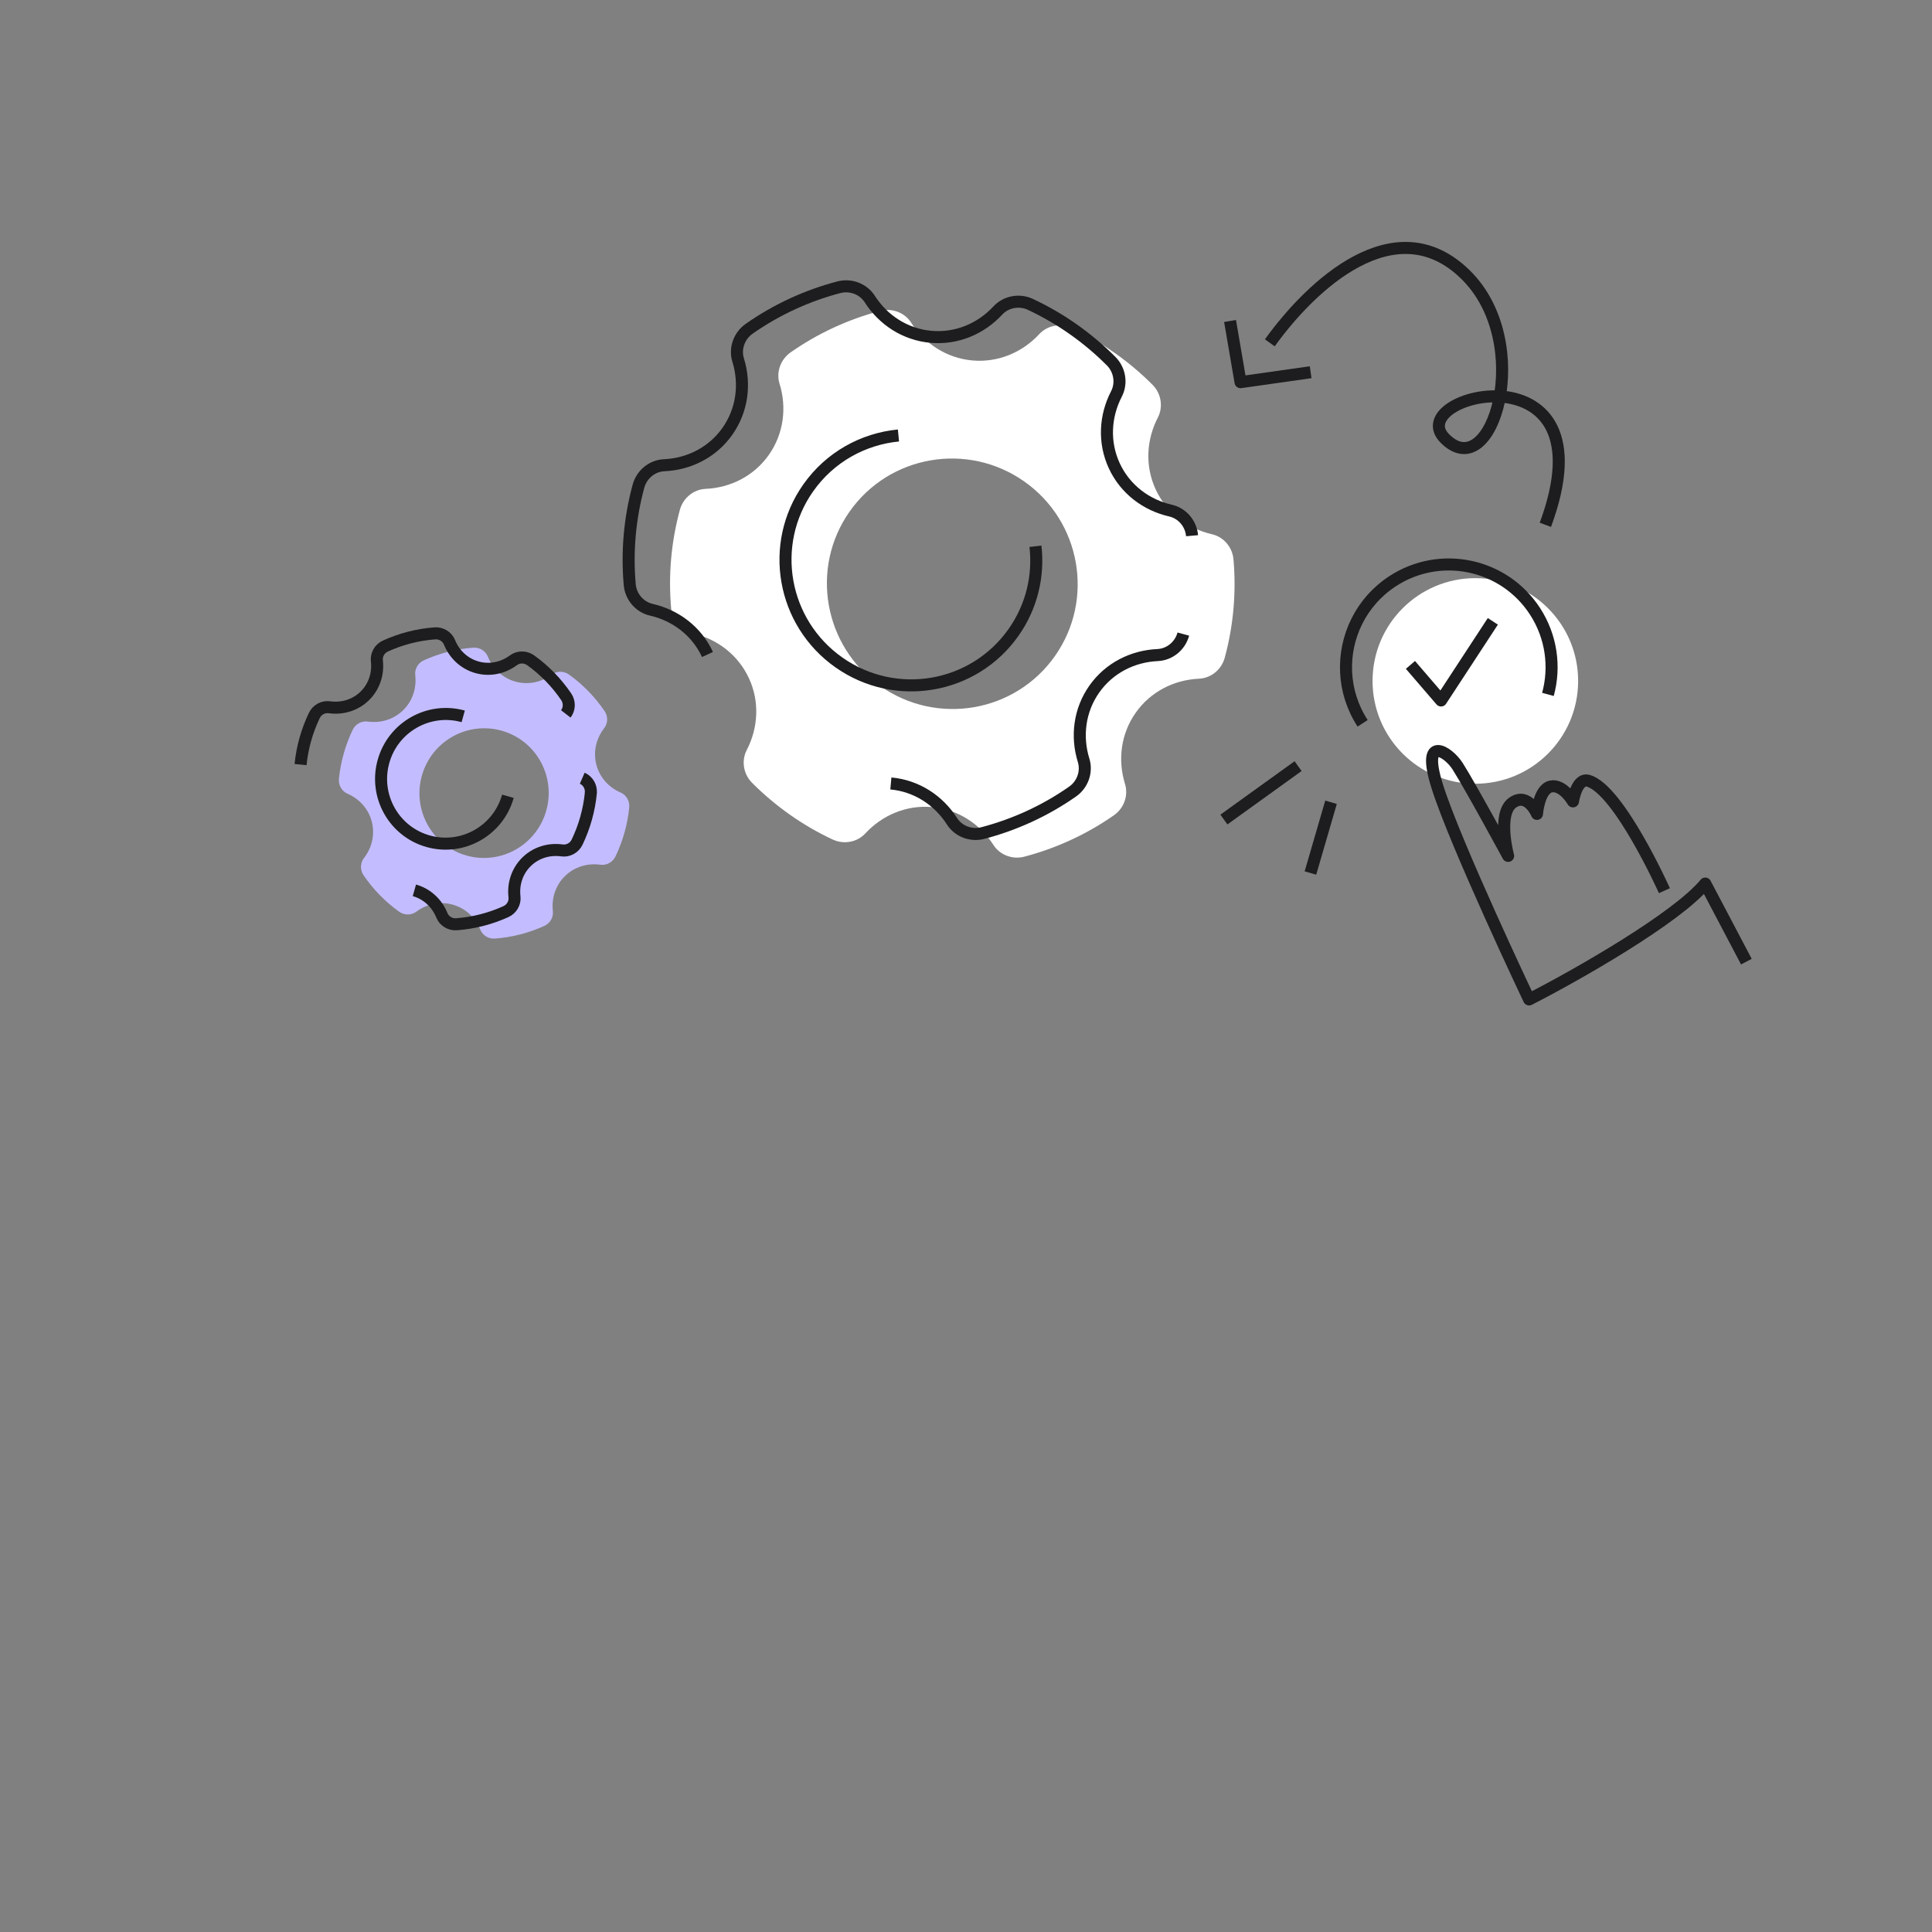 <svg xmlns="http://www.w3.org/2000/svg" width="320" height="320" fill="none"><rect width="100%" height="100%" fill="#808080" stroke="none"/><path fill="#fff" d="M137.927 139.051c1.826.855 4.033.467 5.404-1.015 2.799-3.016 6.801-4.744 11.081-4.355 4.275.387 7.907 2.796 10.122 6.257 1.081 1.695 3.183 2.466 5.124 1.954 5.263-1.383 10.302-3.683 14.849-6.864 1.655-1.153 2.424-3.262 1.827-5.19-1.213-3.929-.707-8.261 1.77-11.783 2.477-3.522 6.382-5.453 10.485-5.641 2.016-.087 3.737-1.526 4.267-3.475 1.453-5.355 1.925-10.873 1.447-16.294-.179-2.005-1.615-3.718-3.577-4.161-4.004-.916-7.5-3.52-9.305-7.412-1.808-3.9-1.536-8.254.352-11.902.926-1.793.551-4.001-.87-5.43-1.901-1.908-3.997-3.681-6.275-5.287-2.278-1.606-4.659-2.976-7.097-4.121-1.826-.856-4.036-.461-5.404 1.015-2.791 3.013-6.799 4.739-11.081 4.355-4.275-.387-7.909-2.791-10.125-6.251-1.081-1.695-3.183-2.466-5.129-1.957-5.263 1.384-10.299 3.692-14.846 6.873-1.65 1.155-2.424 3.262-1.827 5.19 1.216 3.924.704 8.254-1.765 11.772-2.47 3.519-6.379 5.461-10.48 5.643-2.016.087-3.737 1.526-4.266 3.476-1.454 5.355-1.926 10.873-1.447 16.293.173 2.003 1.614 3.718 3.574 4.167 4.004.916 7.5 3.52 9.305 7.412 1.813 3.903 1.536 8.255-.352 11.903-.932 1.79-.551 4.001.87 5.43 1.907 1.91 3.997 3.681 6.281 5.29 2.283 1.608 4.653 2.973 7.097 4.12l-.009-.01Zm2.796-54.324c6.584-9.357 19.533-11.588 28.925-4.981 9.392 6.607 11.671 19.552 5.087 28.909-6.584 9.357-19.533 11.588-28.925 4.981-9.392-6.607-11.671-19.552-5.087-28.909Z"/><path stroke="#1D1D1F" stroke-width="1.994" d="M147.555 129.766c4.274.387 7.906 2.796 10.122 6.256 1.081 1.695 3.183 2.467 5.123 1.955 5.264-1.384 10.303-3.683 14.849-6.865 1.655-1.152 2.424-3.262 1.827-5.189-1.213-3.93-.707-8.262 1.77-11.783 2.478-3.522 6.382-5.453 10.486-5.641 2.015-.087 3.737-1.526 4.266-3.476m1.447-16.293c-.178-2.005-1.614-3.718-3.577-4.161-4.004-.916-7.5-3.52-9.305-7.412-1.807-3.9-1.536-8.254.353-11.902.926-1.793.551-4.001-.871-5.43-1.901-1.908-3.997-3.681-6.275-5.287-2.278-1.606-4.659-2.976-7.097-4.121-1.825-.856-4.036-.461-5.404 1.015-2.791 3.013-6.798 4.739-11.081 4.355-4.275-.387-7.909-2.791-10.125-6.251-1.081-1.695-3.182-2.466-5.129-1.957-5.263 1.384-10.299 3.692-14.846 6.873-1.649 1.155-2.423 3.262-1.826 5.19 1.215 3.924.704 8.254-1.766 11.772-2.469 3.519-6.378 5.461-10.48 5.643-2.015.087-3.736 1.526-4.266 3.476-1.454 5.355-1.925 10.873-1.447 16.293.173 2.002 1.614 3.718 3.575 4.167 4.004.916 7.499 3.52 9.304 7.412m31.631-36.275c-5.806.56-11.335 3.549-14.948 8.684-6.584 9.357-4.305 22.302 5.087 28.909 9.393 6.607 22.341 4.375 28.925-4.982 3.037-4.315 4.188-9.393 3.626-14.261"/><path fill="#C3BDFF" d="M104.217 133.726c.102-1.036-.468-2.045-1.424-2.458-1.951-.842-3.481-2.498-4.028-4.646-.547-2.148.002-4.334 1.305-6.009.637-.819.653-1.975.071-2.832-1.579-2.323-3.569-4.384-5.898-6.054-.847-.604-2.004-.62-2.841.001-1.705 1.266-3.905 1.766-6.043 1.165-2.138-.6-3.754-2.166-4.554-4.137-.393-.968-1.388-1.562-2.429-1.481-2.861.212-5.627.936-8.187 2.1-.948.431-1.53 1.428-1.41 2.457.242 2.105-.425 4.257-2.011 5.807-1.587 1.55-3.756 2.167-5.856 1.874-1.032-.144-2.043.419-2.493 1.362-.603 1.258-1.105 2.577-1.494 3.966-.389 1.388-.65 2.778-.788 4.167-.101 1.035.469 2.045 1.424 2.458 1.952.842 3.477 2.495 4.026 4.65.547 2.148-.002 4.334-1.303 6.004-.637.819-.652 1.976-.073 2.837 1.582 2.327 3.569 4.384 5.9 6.05.847.604 2.007.615 2.844-.006 1.705-1.266 3.897-1.764 6.036-1.163 2.138.6 3.758 2.169 4.554 4.137.393.968 1.388 1.561 2.429 1.481 2.861-.212 5.624-.932 8.184-2.096.948-.431 1.535-1.424 1.414-2.454-.243-2.105.424-4.256 2.011-5.807 1.59-1.555 3.756-2.167 5.856-1.874 1.032.144 2.043-.418 2.498-1.359.603-1.258 1.108-2.581 1.497-3.97.388-1.389.649-2.779.785-4.163l-.002-.007Zm-26.94 7.981c-5.694-1.596-9.004-7.519-7.401-13.233 1.6-5.709 7.514-9.045 13.203-7.452 5.693 1.596 9.004 7.519 7.401 13.233-1.603 5.714-7.514 9.045-13.203 7.452Z"/><path stroke="#1D1D1F" stroke-width="1.994" d="M96.436 128.898c.955.414 1.525 1.423 1.424 2.458l.002.007c-.136 1.385-.397 2.775-.785 4.163-.389 1.389-.894 2.712-1.497 3.971-.455.94-1.465 1.503-2.498 1.359-2.1-.293-4.266.319-5.856 1.874-1.587 1.55-2.254 3.702-2.011 5.807.121 1.029-.466 2.023-1.414 2.454-2.56 1.163-5.323 1.883-8.184 2.095-1.041.081-2.036-.513-2.429-1.481-.796-1.967-2.416-3.536-4.554-4.137m25.08-29.224c.637-.819.652-1.976.07-2.833-1.578-2.323-3.569-4.383-5.897-6.054-.847-.604-2.004-.619-2.841.001-1.705 1.267-3.905 1.766-6.043 1.166-2.138-.601-3.754-2.167-4.554-4.138-.393-.967-1.388-1.561-2.429-1.481-2.861.213-5.627.937-8.187 2.1-.949.432-1.53 1.428-1.41 2.458.243 2.105-.425 4.256-2.011 5.807-1.587 1.55-3.756 2.167-5.856 1.874-1.032-.145-2.043.418-2.493 1.361-.603 1.259-1.105 2.578-1.494 3.966-.389 1.389-.65 2.779-.788 4.168m26.943-7.986c-5.689-1.593-11.603 1.742-13.203 7.452-1.603 5.714 1.708 11.637 7.401 13.233 5.689 1.593 11.601-1.738 13.203-7.452"/><circle cx="244.364" cy="112.785" r="17.025" fill="#fff" transform="rotate(.164 244.364 112.785)"/><path stroke="#1D1D1F" stroke-width="1.994" d="M225.695 119.806c-1.702-2.616-2.593-5.525-2.736-8.433-.288-5.852 2.456-11.697 7.721-15.123 7.881-5.128 18.427-2.896 23.556 4.985 2.759 4.242 3.387 9.255 2.151 13.78"/><path stroke="#1D1D1F" stroke-linecap="square" stroke-linejoin="round" stroke-width="1.994" d="m234.263 110.884 4.421 5.136 8.032-12.273"/><path stroke="#1D1D1F" stroke-linejoin="round" stroke-miterlimit="10" stroke-width="1.994" d="M275.681 147.525s-7.526-16.779-12.624-18.206c-1.927-.54-2.523 3.412-2.523 3.412s-1.668-2.874-3.658-2.463c-1.99.411-2.305 4.539-2.305 4.539s-1.48-3.568-3.984-1.9c-2.703 1.801-.794 8.854-.794 8.854s-6.165-11.38-8.363-14.85c-1.553-2.452-6.122-5.378-3.372 3.353 3.023 9.6 15.208 35.274 15.208 35.274 7.907-4.032 24.413-13.444 29.179-19.19l6.809 12.931"/><path stroke="#1D1D1F" stroke-width="1.994" d="m215.005 126.894-12.288 8.848m17.743-2.861-3.412 11.718M210.322 56.783c6.84-9.521 20.751-22.656 32.365-11.347 11.614 11.309 4.504 35.145-3.376 27.184-7.22-7.295 27.832-15.838 16.649 14.308"/><path stroke="#1D1D1F" stroke-linejoin="round" stroke-width="1.994" d="m217.084 61.652-11.611 1.647-1.737-10.136"/></svg>